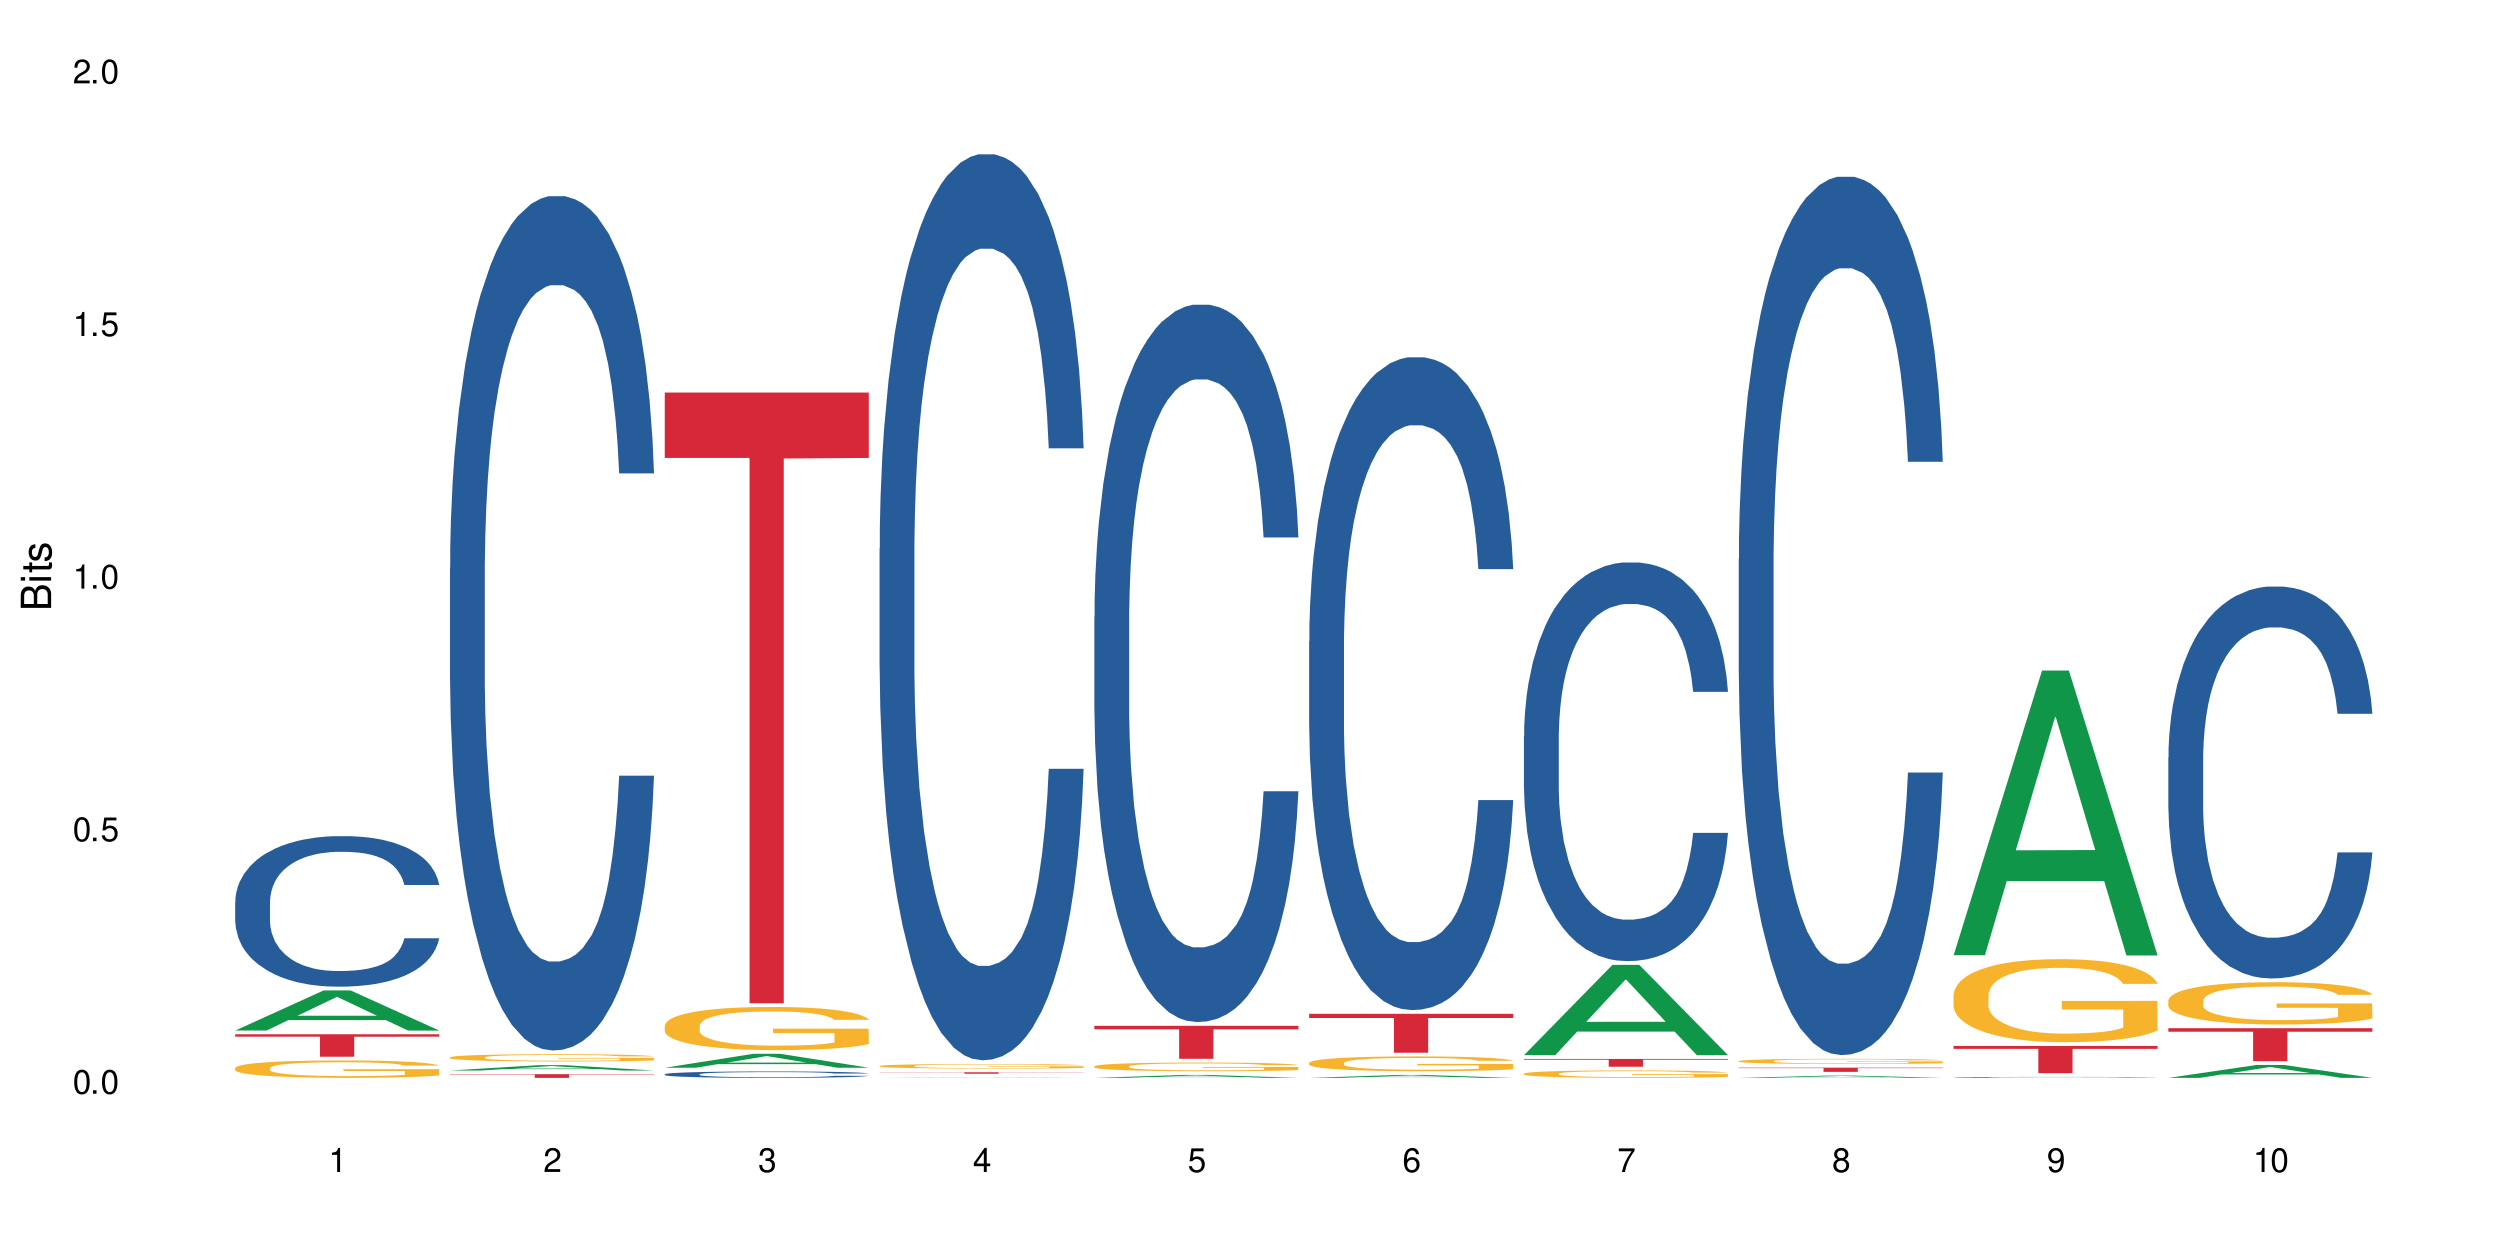 <?xml version="1.0" encoding="UTF-8"?>
<svg xmlns="http://www.w3.org/2000/svg" xmlns:xlink="http://www.w3.org/1999/xlink" width="720" height="360" viewBox="0 0 720 360">
<defs>
<g>
<g id="glyph-0-0">
</g>
<g id="glyph-0-1">
<path d="M 2.641 -6.938 C 2 -6.938 1.422 -6.656 1.078 -6.172 C 0.641 -5.562 0.406 -4.641 0.406 -3.359 C 0.406 -1.016 1.188 0.219 2.641 0.219 C 4.078 0.219 4.859 -1.016 4.859 -3.297 C 4.859 -4.641 4.656 -5.547 4.203 -6.172 C 3.844 -6.656 3.281 -6.938 2.641 -6.938 Z M 2.641 -6.188 C 3.547 -6.188 4 -5.25 4 -3.375 C 4 -1.406 3.562 -0.484 2.625 -0.484 C 1.734 -0.484 1.281 -1.438 1.281 -3.344 C 1.281 -5.25 1.734 -6.188 2.641 -6.188 Z M 2.641 -6.188 "/>
</g>
<g id="glyph-0-2">
<path d="M 1.828 -1 L 0.828 -1 L 0.828 0 L 1.828 0 Z M 1.828 -1 "/>
</g>
<g id="glyph-0-3">
<path d="M 4.562 -6.797 L 1.062 -6.797 L 0.547 -3.094 L 1.328 -3.094 C 1.719 -3.562 2.047 -3.734 2.578 -3.734 C 3.484 -3.734 4.062 -3.109 4.062 -2.094 C 4.062 -1.125 3.484 -0.531 2.578 -0.531 C 1.828 -0.531 1.375 -0.906 1.188 -1.672 L 0.328 -1.672 C 0.453 -1.109 0.547 -0.844 0.75 -0.594 C 1.125 -0.078 1.828 0.219 2.594 0.219 C 3.969 0.219 4.922 -0.781 4.922 -2.219 C 4.922 -3.562 4.031 -4.484 2.719 -4.484 C 2.25 -4.484 1.859 -4.359 1.469 -4.062 L 1.734 -5.969 L 4.562 -5.969 Z M 4.562 -6.797 "/>
</g>
<g id="glyph-0-4">
<path d="M 2.484 -4.938 L 2.484 0 L 3.328 0 L 3.328 -6.938 L 2.766 -6.938 C 2.469 -5.875 2.281 -5.734 0.984 -5.562 L 0.984 -4.938 Z M 2.484 -4.938 "/>
</g>
<g id="glyph-0-5">
<path d="M 4.859 -0.828 L 1.281 -0.828 C 1.359 -1.406 1.672 -1.781 2.5 -2.281 L 3.469 -2.828 C 4.406 -3.344 4.906 -4.062 4.906 -4.906 C 4.906 -5.484 4.672 -6.031 4.266 -6.406 C 3.859 -6.766 3.375 -6.938 2.719 -6.938 C 1.859 -6.938 1.219 -6.625 0.844 -6.031 C 0.609 -5.672 0.5 -5.234 0.484 -4.531 L 1.328 -4.531 C 1.359 -5.016 1.406 -5.281 1.531 -5.516 C 1.75 -5.938 2.188 -6.203 2.703 -6.203 C 3.469 -6.203 4.031 -5.641 4.031 -4.891 C 4.031 -4.344 3.719 -3.859 3.125 -3.516 L 2.234 -3 C 0.812 -2.172 0.406 -1.531 0.328 -0.016 L 4.859 -0.016 Z M 4.859 -0.828 "/>
</g>
<g id="glyph-0-6">
<path d="M 2.125 -3.188 L 2.578 -3.188 C 3.5 -3.188 3.984 -2.766 3.984 -1.922 C 3.984 -1.062 3.469 -0.531 2.594 -0.531 C 1.656 -0.531 1.203 -1 1.156 -2.016 L 0.312 -2.016 C 0.344 -1.453 0.438 -1.094 0.609 -0.781 C 0.953 -0.109 1.625 0.219 2.547 0.219 C 3.953 0.219 4.859 -0.625 4.859 -1.938 C 4.859 -2.828 4.516 -3.297 3.703 -3.594 C 4.344 -3.844 4.656 -4.328 4.656 -5.031 C 4.656 -6.219 3.875 -6.938 2.578 -6.938 C 1.203 -6.938 0.484 -6.172 0.453 -4.703 L 1.297 -4.703 C 1.312 -5.125 1.344 -5.359 1.453 -5.578 C 1.641 -5.969 2.062 -6.203 2.594 -6.203 C 3.344 -6.203 3.797 -5.75 3.797 -5 C 3.797 -4.516 3.609 -4.219 3.25 -4.047 C 3.016 -3.953 2.703 -3.922 2.125 -3.906 Z M 2.125 -3.188 "/>
</g>
<g id="glyph-0-7">
<path d="M 3.141 -1.672 L 3.141 0 L 3.984 0 L 3.984 -1.672 L 4.984 -1.672 L 4.984 -2.438 L 3.984 -2.438 L 3.984 -6.938 L 3.359 -6.938 L 0.266 -2.578 L 0.266 -1.672 Z M 3.141 -2.438 L 1 -2.438 L 3.141 -5.5 Z M 3.141 -2.438 "/>
</g>
<g id="glyph-0-8">
<path d="M 4.781 -5.125 C 4.609 -6.266 3.891 -6.938 2.844 -6.938 C 2.094 -6.938 1.422 -6.578 1.031 -5.953 C 0.594 -5.266 0.406 -4.422 0.406 -3.172 C 0.406 -2 0.578 -1.25 0.984 -0.641 C 1.359 -0.078 1.953 0.219 2.703 0.219 C 3.984 0.219 4.922 -0.75 4.922 -2.094 C 4.922 -3.375 4.062 -4.281 2.844 -4.281 C 2.172 -4.281 1.641 -4.031 1.281 -3.516 C 1.281 -5.234 1.828 -6.188 2.797 -6.188 C 3.391 -6.188 3.797 -5.797 3.938 -5.125 Z M 2.734 -3.531 C 3.547 -3.531 4.062 -2.953 4.062 -2.031 C 4.062 -1.156 3.484 -0.531 2.703 -0.531 C 1.922 -0.531 1.328 -1.188 1.328 -2.078 C 1.328 -2.938 1.906 -3.531 2.734 -3.531 Z M 2.734 -3.531 "/>
</g>
<g id="glyph-0-9">
<path d="M 4.984 -6.797 L 0.438 -6.797 L 0.438 -5.969 L 4.109 -5.969 C 2.5 -3.656 1.828 -2.234 1.328 0 L 2.219 0 C 2.594 -2.172 3.453 -4.047 4.984 -6.094 Z M 4.984 -6.797 "/>
</g>
<g id="glyph-0-10">
<path d="M 3.75 -3.656 C 4.469 -4.094 4.688 -4.438 4.688 -5.078 C 4.688 -6.172 3.844 -6.938 2.641 -6.938 C 1.438 -6.938 0.594 -6.172 0.594 -5.094 C 0.594 -4.438 0.812 -4.094 1.516 -3.656 C 0.734 -3.266 0.359 -2.703 0.359 -1.922 C 0.359 -0.656 1.281 0.219 2.641 0.219 C 3.984 0.219 4.922 -0.656 4.922 -1.922 C 4.922 -2.703 4.531 -3.266 3.75 -3.656 Z M 2.641 -6.188 C 3.359 -6.188 3.812 -5.75 3.812 -5.062 C 3.812 -4.406 3.344 -3.984 2.641 -3.984 C 1.922 -3.984 1.453 -4.406 1.453 -5.078 C 1.453 -5.75 1.922 -6.188 2.641 -6.188 Z M 2.641 -3.266 C 3.484 -3.266 4.062 -2.719 4.062 -1.906 C 4.062 -1.078 3.484 -0.531 2.625 -0.531 C 1.797 -0.531 1.219 -1.094 1.219 -1.906 C 1.219 -2.719 1.781 -3.266 2.641 -3.266 Z M 2.641 -3.266 "/>
</g>
<g id="glyph-0-11">
<path d="M 0.516 -1.578 C 0.672 -0.453 1.406 0.219 2.438 0.219 C 3.188 0.219 3.859 -0.141 4.266 -0.766 C 4.688 -1.453 4.891 -2.297 4.891 -3.547 C 4.891 -4.719 4.703 -5.453 4.312 -6.078 C 3.938 -6.641 3.344 -6.938 2.594 -6.938 C 1.297 -6.938 0.359 -5.969 0.359 -4.625 C 0.359 -3.344 1.234 -2.453 2.453 -2.453 C 3.094 -2.453 3.578 -2.672 4.016 -3.203 C 4 -1.484 3.469 -0.531 2.5 -0.531 C 1.906 -0.531 1.484 -0.906 1.359 -1.578 Z M 2.578 -6.203 C 3.375 -6.203 3.969 -5.531 3.969 -4.641 C 3.969 -3.797 3.391 -3.188 2.547 -3.188 C 1.734 -3.188 1.234 -3.766 1.234 -4.688 C 1.234 -5.562 1.797 -6.203 2.578 -6.203 Z M 2.578 -6.203 "/>
</g>
<g id="glyph-1-0">
</g>
<g id="glyph-1-1">
<path d="M 0 -0.953 L 0 -4.891 C 0 -5.719 -0.234 -6.344 -0.734 -6.797 C -1.188 -7.234 -1.812 -7.469 -2.5 -7.469 C -3.547 -7.469 -4.188 -7 -4.625 -5.875 C -4.984 -6.688 -5.625 -7.094 -6.531 -7.094 C -7.172 -7.094 -7.734 -6.859 -8.141 -6.391 C -8.562 -5.922 -8.75 -5.344 -8.75 -4.5 L -8.75 -0.953 Z M -4.984 -2.062 L -7.766 -2.062 L -7.766 -4.219 C -7.766 -4.844 -7.688 -5.203 -7.453 -5.5 C -7.219 -5.812 -6.859 -5.969 -6.375 -5.969 C -5.891 -5.969 -5.531 -5.812 -5.297 -5.5 C -5.062 -5.203 -4.984 -4.844 -4.984 -4.219 Z M -0.984 -2.062 L -4 -2.062 L -4 -4.781 C -4 -5.766 -3.438 -6.359 -2.484 -6.359 C -1.547 -6.359 -0.984 -5.766 -0.984 -4.781 Z M -0.984 -2.062 "/>
</g>
<g id="glyph-1-2">
<path d="M -6.281 -1.797 L -6.281 -0.797 L 0 -0.797 L 0 -1.797 Z M -8.75 -1.797 L -8.75 -0.797 L -7.484 -0.797 L -7.484 -1.797 Z M -8.75 -1.797 "/>
</g>
<g id="glyph-1-3">
<path d="M -6.281 -3.047 L -6.281 -2.016 L -8.016 -2.016 L -8.016 -1.016 L -6.281 -1.016 L -6.281 -0.172 L -5.469 -0.172 L -5.469 -1.016 L -0.719 -1.016 C -0.078 -1.016 0.281 -1.453 0.281 -2.234 C 0.281 -2.5 0.25 -2.719 0.188 -3.047 L -0.641 -3.047 C -0.609 -2.906 -0.594 -2.766 -0.594 -2.562 C -0.594 -2.141 -0.719 -2.016 -1.156 -2.016 L -5.469 -2.016 L -5.469 -3.047 Z M -6.281 -3.047 "/>
</g>
<g id="glyph-1-4">
<path d="M -4.531 -5.25 C -5.766 -5.25 -6.469 -4.422 -6.469 -2.969 C -6.469 -1.516 -5.719 -0.562 -4.547 -0.562 C -3.562 -0.562 -3.094 -1.062 -2.734 -2.562 L -2.516 -3.484 C -2.344 -4.188 -2.094 -4.469 -1.641 -4.469 C -1.047 -4.469 -0.641 -3.875 -0.641 -3 C -0.641 -2.453 -0.797 -2 -1.062 -1.75 C -1.25 -1.594 -1.422 -1.531 -1.875 -1.469 L -1.875 -0.406 C -0.422 -0.453 0.281 -1.266 0.281 -2.922 C 0.281 -4.5 -0.5 -5.516 -1.719 -5.516 C -2.656 -5.516 -3.172 -4.984 -3.469 -3.734 L -3.703 -2.766 C -3.891 -1.953 -4.156 -1.609 -4.594 -1.609 C -5.188 -1.609 -5.547 -2.125 -5.547 -2.938 C -5.547 -3.75 -5.203 -4.172 -4.531 -4.203 Z M -4.531 -5.25 "/>
</g>
</g>
</defs>
<rect x="-72" y="-36" width="864" height="432" fill="rgb(100%, 100%, 100%)" fill-opacity="1"/>
<path fill-rule="nonzero" fill="rgb(6.275%, 58.824%, 28.235%)" fill-opacity="1" d="M 67.73 296.797 L 67.793 296.785 L 93.223 285.234 L 100.945 285.234 L 126.5 296.809 L 117.52 296.809 L 111.117 293.785 L 83.051 293.785 L 76.773 296.797 L 67.73 296.797 L 85.75 292.539 L 108.543 292.527 L 97.176 287.125 L 97.051 287.113 L 96.926 287.148 L 85.688 292.527 L 85.75 292.539 Z M 67.73 296.797 "/>
<path fill-rule="nonzero" fill="rgb(14.51%, 36.078%, 60%)" fill-opacity="1" d="M 67.73 259.68 L 67.801 259.641 L 67.801 258.688 L 68.02 257.184 L 68.52 255.281 L 69.02 253.973 L 70.312 251.637 L 72.102 249.379 L 73.965 247.633 L 75.328 246.605 L 76.547 245.812 L 79.34 244.344 L 81.133 243.594 L 83.066 242.918 L 85.434 242.246 L 87.152 241.848 L 91.023 241.215 L 93.891 240.938 L 96.113 240.82 L 100.914 240.82 L 103.781 240.977 L 105.859 241.176 L 108.152 241.492 L 110.086 241.848 L 113.457 242.719 L 116.465 243.828 L 117.828 244.465 L 119.977 245.691 L 121.625 246.883 L 122.773 247.91 L 124.062 249.379 L 125.207 251.16 L 126.07 253.18 L 126.5 254.887 L 116.465 254.887 L 115.965 253.301 L 115.391 252.07 L 114.316 250.445 L 113.238 249.297 L 111.734 248.148 L 110.375 247.395 L 108.512 246.645 L 106.863 246.168 L 105.141 245.812 L 103.492 245.574 L 100.34 245.336 L 96.684 245.336 L 95.324 245.414 L 92.527 245.73 L 91.023 246.008 L 88.871 246.562 L 87.367 247.078 L 85.578 247.871 L 84.359 248.547 L 82.852 249.574 L 81.777 250.488 L 80.559 251.793 L 79.844 252.785 L 79.199 253.895 L 78.625 255.203 L 78.195 256.59 L 77.906 258.055 L 77.766 259.48 L 77.766 265.625 L 77.906 267.051 L 78.266 268.715 L 79.199 271.129 L 80.559 273.23 L 82.137 274.895 L 83.641 276.082 L 84.5 276.637 L 85.648 277.273 L 87.441 278.066 L 90.02 278.855 L 91.523 279.176 L 93.816 279.492 L 96.184 279.648 L 99.336 279.648 L 102.133 279.492 L 103.996 279.293 L 105.93 278.977 L 108.582 278.301 L 110.23 277.668 L 111.664 276.914 L 112.738 276.164 L 113.457 275.527 L 114.531 274.301 L 115.391 272.953 L 116.035 271.566 L 116.465 270.219 L 126.5 270.219 L 126.07 271.805 L 125.422 273.352 L 124.777 274.5 L 123.777 275.887 L 122.629 277.113 L 120.98 278.5 L 119.617 279.414 L 117.828 280.402 L 116.18 281.156 L 114.387 281.828 L 111.734 282.621 L 110.016 283.02 L 108.152 283.375 L 105.93 283.691 L 103.137 283.969 L 100.125 284.129 L 97.328 284.168 L 94.32 284.086 L 92.098 283.93 L 89.16 283.574 L 85.504 282.859 L 82.852 282.105 L 80.773 281.355 L 78.984 280.562 L 76.977 279.492 L 74.395 277.746 L 72.82 276.402 L 71.746 275.293 L 70.527 273.746 L 69.664 272.359 L 68.664 270.141 L 67.945 267.328 L 67.73 265.148 Z M 67.73 259.68 "/>
<path fill-rule="nonzero" fill="rgb(96.863%, 70.196%, 16.863%)" fill-opacity="1" d="M 67.73 307.559 L 67.801 307.555 L 67.801 307.461 L 68.09 307.258 L 68.805 306.973 L 69.738 306.738 L 70.742 306.555 L 71.387 306.457 L 72.461 306.32 L 73.395 306.219 L 75.758 306.016 L 78.77 305.82 L 80.418 305.738 L 82.281 305.66 L 84.93 305.574 L 86.148 305.543 L 89.875 305.469 L 94.105 305.422 L 98.762 305.41 L 100.914 305.414 L 103.852 305.434 L 107.863 305.484 L 110.16 305.527 L 111.949 305.574 L 113.812 305.633 L 116.105 305.727 L 118.258 305.836 L 119.977 305.945 L 121.695 306.082 L 123.129 306.23 L 124.348 306.391 L 125.422 306.582 L 126.07 306.742 L 126.5 306.902 L 116.535 306.902 L 115.965 306.742 L 115.32 306.621 L 114.242 306.469 L 113.168 306.359 L 112.094 306.27 L 110.086 306.152 L 108.367 306.078 L 106.215 306.016 L 104.137 305.973 L 101.773 305.945 L 100.34 305.938 L 96.543 305.938 L 93.102 305.969 L 91.094 306.004 L 89.66 306.043 L 87.656 306.109 L 86.438 306.164 L 85.719 306.203 L 83.57 306.344 L 82.137 306.473 L 81.348 306.559 L 80.344 306.699 L 79.629 306.82 L 78.84 307.004 L 78.41 307.141 L 77.836 307.453 L 77.766 308.277 L 77.98 308.453 L 78.41 308.641 L 78.984 308.805 L 79.844 308.98 L 80.703 309.113 L 82.207 309.293 L 83.496 309.41 L 84.5 309.488 L 86.438 309.613 L 87.227 309.652 L 89.09 309.734 L 91.023 309.801 L 93.387 309.855 L 95.18 309.883 L 98.047 309.906 L 101.703 309.906 L 106 309.879 L 108.727 309.84 L 110.59 309.805 L 111.809 309.773 L 113.312 309.723 L 114.387 309.676 L 115.391 309.625 L 116.609 309.547 L 116.609 308.453 L 98.906 308.449 L 98.906 307.934 L 126.426 307.93 L 126.5 309.723 L 124.992 309.848 L 123.129 309.965 L 121.34 310.059 L 119.477 310.137 L 116.824 310.223 L 114.672 310.277 L 111.375 310.34 L 108.367 310.383 L 105.215 310.41 L 102.418 310.422 L 99.121 310.43 L 96.184 310.418 L 93.031 310.391 L 90.52 310.355 L 88.227 310.309 L 85.934 310.25 L 83.066 310.152 L 81.203 310.074 L 79.27 309.98 L 77.336 309.863 L 75.613 309.742 L 74.469 309.645 L 73.32 309.535 L 72.102 309.398 L 70.957 309.242 L 70.098 309.098 L 69.309 308.938 L 68.734 308.789 L 68.16 308.582 L 67.875 308.418 L 67.73 308.273 Z M 67.73 307.559 "/>
<path fill-rule="nonzero" fill="rgb(83.922%, 15.686%, 22.353%)" fill-opacity="1" d="M 67.73 297.875 L 126.5 297.875 L 126.5 298.566 L 102.008 298.574 L 102.008 304.34 L 92.152 304.34 L 92.152 298.582 L 92.008 298.566 L 67.73 298.566 Z M 67.73 297.875 "/>
<path fill-rule="nonzero" fill="rgb(6.275%, 58.824%, 28.235%)" fill-opacity="1" d="M 129.594 308.309 L 129.656 308.305 L 155.082 306.766 L 162.805 306.766 L 188.359 308.309 L 179.383 308.309 L 172.977 307.906 L 144.91 307.906 L 138.633 308.309 L 129.594 308.309 L 147.613 307.738 L 170.402 307.738 L 159.039 307.02 L 158.914 307.02 L 158.789 307.023 L 147.547 307.738 L 147.613 307.738 Z M 129.594 308.309 "/>
<path fill-rule="nonzero" fill="rgb(14.51%, 36.078%, 60%)" fill-opacity="1" d="M 129.594 163.562 L 129.664 163.336 L 129.664 157.938 L 129.879 149.395 L 130.379 138.598 L 130.883 131.176 L 132.172 117.91 L 133.965 105.09 L 135.828 95.195 L 137.188 89.348 L 138.406 84.848 L 141.203 76.527 L 142.992 72.254 L 144.93 68.43 L 147.293 64.609 L 149.016 62.359 L 152.883 58.762 L 155.75 57.188 L 157.973 56.512 L 162.773 56.512 L 165.641 57.41 L 167.719 58.535 L 170.012 60.336 L 171.949 62.359 L 175.316 67.309 L 178.324 73.605 L 179.688 77.203 L 181.836 84.176 L 183.484 90.922 L 184.633 96.77 L 185.922 105.09 L 187.07 115.211 L 187.93 126.68 L 188.359 136.348 L 178.324 136.348 L 177.824 127.355 L 177.25 120.383 L 176.176 111.16 L 175.102 104.641 L 173.598 98.117 L 172.234 93.844 L 170.371 89.57 L 168.723 86.871 L 167.004 84.848 L 165.355 83.5 L 162.199 82.148 L 158.547 82.148 L 157.184 82.602 L 154.391 84.398 L 152.883 85.973 L 150.734 89.121 L 149.23 92.047 L 147.438 96.543 L 146.219 100.367 L 144.715 106.215 L 143.641 111.387 L 142.422 118.809 L 141.703 124.43 L 141.059 130.727 L 140.484 138.148 L 140.055 146.02 L 139.77 154.34 L 139.625 162.438 L 139.625 197.297 L 139.77 205.391 L 140.129 214.836 L 141.059 228.555 L 142.422 240.477 L 143.996 249.922 L 145.504 256.668 L 146.363 259.816 L 147.508 263.414 L 149.301 267.914 L 151.879 272.41 L 153.387 274.211 L 155.68 276.008 L 158.043 276.91 L 161.199 276.91 L 163.992 276.008 L 165.855 274.883 L 167.789 273.086 L 170.441 269.262 L 172.09 265.664 L 173.523 261.391 L 174.598 257.117 L 175.316 253.52 L 176.391 246.547 L 177.25 238.902 L 177.895 231.031 L 178.324 223.383 L 188.359 223.383 L 187.93 232.379 L 187.285 241.148 L 186.641 247.672 L 185.637 255.543 L 184.488 262.516 L 182.84 270.387 L 181.48 275.559 L 179.688 281.18 L 178.039 285.453 L 176.246 289.277 L 173.598 293.777 L 171.875 296.023 L 170.012 298.047 L 167.789 299.848 L 164.996 301.422 L 161.984 302.32 L 159.191 302.547 L 156.18 302.098 L 153.957 301.195 L 151.02 299.172 L 147.367 295.125 L 144.715 290.852 L 142.637 286.578 L 140.844 282.082 L 138.836 276.008 L 136.258 266.113 L 134.68 258.469 L 133.605 252.172 L 132.387 243.398 L 131.527 235.527 L 130.523 222.934 L 129.809 206.965 L 129.594 194.598 Z M 129.594 163.562 "/>
<path fill-rule="nonzero" fill="rgb(96.863%, 70.196%, 16.863%)" fill-opacity="1" d="M 129.594 304.508 L 129.664 304.504 L 129.664 304.469 L 129.949 304.383 L 130.668 304.266 L 131.598 304.168 L 132.602 304.09 L 133.246 304.051 L 134.32 303.992 L 135.254 303.953 L 137.617 303.867 L 140.629 303.785 L 142.277 303.75 L 144.141 303.719 L 146.793 303.684 L 148.012 303.668 L 151.738 303.641 L 155.965 303.621 L 160.625 303.613 L 162.773 303.617 L 165.711 303.625 L 169.727 303.645 L 172.02 303.664 L 173.812 303.684 L 175.676 303.707 L 177.969 303.746 L 180.117 303.793 L 181.836 303.836 L 183.559 303.895 L 184.992 303.957 L 186.211 304.023 L 187.285 304.102 L 187.93 304.168 L 188.359 304.234 L 178.398 304.234 L 177.824 304.168 L 177.18 304.117 L 176.105 304.055 L 175.031 304.008 L 173.953 303.973 L 171.949 303.922 L 170.227 303.895 L 168.078 303.867 L 166 303.848 L 163.633 303.836 L 162.199 303.832 L 158.402 303.832 L 154.961 303.848 L 152.957 303.863 L 151.523 303.879 L 149.516 303.906 L 148.297 303.93 L 147.582 303.945 L 145.43 304.004 L 143.996 304.055 L 143.207 304.094 L 142.207 304.148 L 141.488 304.199 L 140.699 304.277 L 140.27 304.336 L 139.695 304.465 L 139.625 304.805 L 139.84 304.879 L 140.27 304.957 L 140.844 305.023 L 141.703 305.098 L 142.562 305.152 L 144.07 305.227 L 145.359 305.277 L 146.363 305.309 L 148.297 305.359 L 149.086 305.379 L 150.949 305.41 L 152.883 305.438 L 155.25 305.461 L 157.039 305.473 L 159.906 305.48 L 163.562 305.48 L 167.863 305.473 L 170.586 305.457 L 172.449 305.441 L 173.668 305.426 L 175.172 305.406 L 176.246 305.387 L 177.25 305.367 L 178.469 305.332 L 178.469 304.879 L 160.766 304.875 L 160.766 304.664 L 188.289 304.66 L 188.359 305.406 L 186.855 305.457 L 184.992 305.508 L 183.199 305.547 L 181.336 305.578 L 178.684 305.613 L 176.535 305.637 L 173.238 305.664 L 170.227 305.68 L 167.074 305.691 L 164.277 305.699 L 160.984 305.699 L 158.043 305.695 L 154.891 305.684 L 152.383 305.668 L 150.09 305.648 L 147.797 305.625 L 144.93 305.586 L 143.066 305.551 L 141.129 305.512 L 139.195 305.465 L 137.477 305.414 L 136.328 305.375 L 135.184 305.328 L 133.965 305.27 L 132.816 305.207 L 131.957 305.148 L 131.168 305.082 L 130.594 305.02 L 130.023 304.934 L 129.734 304.863 L 129.594 304.805 Z M 129.594 304.508 "/>
<path fill-rule="nonzero" fill="rgb(83.922%, 15.686%, 22.353%)" fill-opacity="1" d="M 129.594 309.375 L 188.359 309.375 L 188.359 309.488 L 163.867 309.488 L 163.867 310.43 L 154.012 310.43 L 154.012 309.492 L 153.871 309.488 L 129.594 309.488 Z M 129.594 309.375 "/>
<path fill-rule="nonzero" fill="rgb(6.275%, 58.824%, 28.235%)" fill-opacity="1" d="M 191.453 307.504 L 191.516 307.5 L 216.945 303.5 L 224.668 303.5 L 250.219 307.508 L 241.242 307.508 L 234.84 306.465 L 206.773 306.465 L 200.492 307.504 L 191.453 307.504 L 209.473 306.031 L 232.266 306.027 L 220.898 304.156 L 220.773 304.152 L 220.648 304.164 L 209.41 306.027 L 209.473 306.031 Z M 191.453 307.504 "/>
<path fill-rule="nonzero" fill="rgb(14.51%, 36.078%, 60%)" fill-opacity="1" d="M 191.453 309.383 L 191.523 309.383 L 191.523 309.34 L 191.738 309.277 L 192.242 309.195 L 192.742 309.141 L 194.031 309.039 L 195.824 308.941 L 197.688 308.867 L 199.051 308.824 L 200.27 308.789 L 203.062 308.727 L 204.855 308.695 L 206.789 308.668 L 209.156 308.637 L 210.875 308.621 L 214.746 308.594 L 217.613 308.582 L 219.832 308.578 L 224.637 308.578 L 227.5 308.586 L 229.582 308.594 L 231.875 308.605 L 233.809 308.621 L 237.176 308.66 L 240.188 308.707 L 241.547 308.734 L 243.699 308.785 L 245.348 308.836 L 246.492 308.879 L 247.785 308.941 L 248.93 309.02 L 249.789 309.105 L 250.219 309.18 L 240.188 309.18 L 239.684 309.109 L 239.113 309.059 L 238.035 308.988 L 236.961 308.941 L 235.457 308.891 L 234.094 308.859 L 232.23 308.824 L 230.582 308.805 L 228.863 308.789 L 227.215 308.781 L 224.062 308.77 L 220.406 308.77 L 219.043 308.773 L 216.25 308.789 L 214.746 308.801 L 212.594 308.824 L 211.09 308.844 L 209.297 308.879 L 208.078 308.906 L 206.574 308.953 L 205.5 308.988 L 204.281 309.047 L 203.566 309.09 L 202.918 309.137 L 202.348 309.191 L 201.918 309.25 L 201.629 309.312 L 201.484 309.375 L 201.484 309.637 L 201.629 309.699 L 201.988 309.77 L 202.918 309.871 L 204.281 309.961 L 205.859 310.031 L 207.363 310.082 L 208.223 310.105 L 209.371 310.133 L 211.16 310.168 L 213.742 310.203 L 215.246 310.215 L 217.539 310.23 L 219.906 310.234 L 223.059 310.234 L 225.852 310.23 L 227.715 310.219 L 229.652 310.207 L 232.305 310.18 L 233.953 310.152 L 235.387 310.117 L 236.461 310.086 L 237.176 310.059 L 238.254 310.008 L 239.113 309.949 L 239.758 309.891 L 240.188 309.832 L 250.219 309.832 L 249.789 309.898 L 249.145 309.965 L 248.5 310.016 L 247.496 310.074 L 246.352 310.129 L 244.703 310.188 L 243.34 310.227 L 241.547 310.266 L 239.898 310.301 L 238.109 310.328 L 235.457 310.363 L 233.738 310.379 L 231.875 310.395 L 229.652 310.406 L 226.855 310.418 L 223.848 310.426 L 221.051 310.43 L 218.043 310.426 L 215.82 310.418 L 212.883 310.402 L 209.227 310.371 L 206.574 310.34 L 204.496 310.309 L 202.703 310.273 L 200.699 310.23 L 198.117 310.152 L 196.543 310.098 L 195.465 310.051 L 194.246 309.984 L 193.387 309.926 L 192.383 309.828 L 191.668 309.711 L 191.453 309.617 Z M 191.453 309.383 "/>
<path fill-rule="nonzero" fill="rgb(96.863%, 70.196%, 16.863%)" fill-opacity="1" d="M 191.453 295.328 L 191.523 295.316 L 191.523 295.09 L 191.812 294.578 L 192.527 293.875 L 193.461 293.297 L 194.461 292.844 L 195.109 292.605 L 196.184 292.266 L 197.113 292.016 L 199.48 291.504 L 202.488 291.027 L 204.137 290.824 L 206 290.633 L 208.652 290.414 L 209.871 290.336 L 213.598 290.152 L 217.828 290.039 L 222.484 290.008 L 224.637 290.02 L 227.574 290.062 L 231.586 290.188 L 233.879 290.301 L 235.672 290.414 L 237.535 290.562 L 239.828 290.789 L 241.98 291.062 L 243.699 291.336 L 245.418 291.676 L 246.852 292.039 L 248.07 292.434 L 249.145 292.91 L 249.789 293.309 L 250.219 293.707 L 240.258 293.707 L 239.684 293.309 L 239.039 293.004 L 237.965 292.629 L 236.891 292.355 L 235.816 292.141 L 233.809 291.844 L 232.09 291.664 L 229.938 291.504 L 227.859 291.402 L 225.496 291.336 L 224.062 291.312 L 220.262 291.312 L 216.824 291.391 L 214.816 291.48 L 213.383 291.574 L 211.375 291.742 L 210.156 291.879 L 209.441 291.969 L 207.293 292.32 L 205.859 292.641 L 205.07 292.855 L 204.066 293.195 L 203.348 293.504 L 202.562 293.957 L 202.133 294.297 L 201.559 295.066 L 201.484 297.109 L 201.703 297.543 L 202.133 298.008 L 202.703 298.414 L 203.566 298.848 L 204.426 299.176 L 205.93 299.617 L 207.219 299.914 L 208.223 300.105 L 210.156 300.414 L 210.945 300.516 L 212.809 300.719 L 214.746 300.879 L 217.109 301.016 L 218.902 301.082 L 221.77 301.141 L 225.422 301.141 L 229.723 301.07 L 232.445 300.98 L 234.309 300.891 L 235.527 300.809 L 237.035 300.684 L 238.109 300.57 L 239.113 300.445 L 240.332 300.254 L 240.332 297.543 L 222.629 297.531 L 222.629 296.258 L 250.148 296.25 L 250.219 300.684 L 248.715 300.992 L 246.852 301.285 L 245.059 301.516 L 243.195 301.707 L 240.547 301.922 L 238.395 302.059 L 235.098 302.219 L 232.09 302.32 L 228.934 302.387 L 226.141 302.422 L 222.844 302.434 L 219.906 302.41 L 216.75 302.344 L 214.242 302.25 L 211.949 302.137 L 209.656 301.992 L 206.789 301.754 L 204.926 301.559 L 202.992 301.32 L 201.055 301.039 L 199.336 300.73 L 198.191 300.492 L 197.043 300.219 L 195.824 299.879 L 194.68 299.492 L 193.816 299.141 L 193.031 298.746 L 192.457 298.371 L 191.883 297.859 L 191.598 297.449 L 191.453 297.098 Z M 191.453 295.328 "/>
<path fill-rule="nonzero" fill="rgb(83.922%, 15.686%, 22.353%)" fill-opacity="1" d="M 191.453 113.055 L 250.219 113.055 L 250.219 131.883 L 225.727 132.047 L 225.727 288.938 L 215.875 288.938 L 215.875 132.215 L 215.73 131.883 L 191.453 131.883 Z M 191.453 113.055 "/>
<path fill-rule="nonzero" fill="rgb(6.275%, 58.824%, 28.235%)" fill-opacity="1" d="M 253.312 310.43 L 253.375 310.43 L 278.805 310.301 L 286.527 310.301 L 312.082 310.43 L 303.102 310.43 L 296.699 310.395 L 268.633 310.395 L 262.355 310.43 L 253.312 310.43 L 271.332 310.383 L 294.125 310.383 L 282.762 310.32 L 282.508 310.32 L 271.27 310.383 L 271.332 310.383 Z M 253.312 310.43 "/>
<path fill-rule="nonzero" fill="rgb(14.51%, 36.078%, 60%)" fill-opacity="1" d="M 253.312 157.977 L 253.387 157.738 L 253.387 152.016 L 253.602 142.953 L 254.102 131.504 L 254.605 123.637 L 255.895 109.566 L 257.684 95.973 L 259.547 85.477 L 260.91 79.277 L 262.129 74.508 L 264.922 65.684 L 266.715 61.152 L 268.652 57.098 L 271.016 53.043 L 272.734 50.66 L 276.605 46.844 L 279.473 45.172 L 281.695 44.457 L 286.496 44.457 L 289.363 45.414 L 291.441 46.605 L 293.734 48.512 L 295.668 50.66 L 299.039 55.906 L 302.047 62.582 L 303.41 66.398 L 305.559 73.793 L 307.207 80.945 L 308.355 87.148 L 309.645 95.973 L 310.793 106.703 L 311.652 118.867 L 312.082 129.121 L 302.047 129.121 L 301.547 119.582 L 300.973 112.188 L 299.898 102.41 L 298.824 95.496 L 297.316 88.578 L 295.957 84.047 L 294.094 79.516 L 292.445 76.652 L 290.723 74.508 L 289.074 73.078 L 285.922 71.645 L 282.266 71.645 L 280.906 72.121 L 278.109 74.031 L 276.605 75.699 L 274.457 79.039 L 272.949 82.141 L 271.16 86.91 L 269.941 90.965 L 268.434 97.164 L 267.359 102.648 L 266.141 110.52 L 265.426 116.48 L 264.781 123.16 L 264.207 131.027 L 263.777 139.375 L 263.492 148.199 L 263.348 156.785 L 263.348 193.75 L 263.492 202.336 L 263.848 212.352 L 264.781 226.898 L 266.141 239.539 L 267.719 249.555 L 269.223 256.711 L 270.082 260.051 L 271.23 263.863 L 273.023 268.637 L 275.602 273.406 L 277.105 275.312 L 279.402 277.219 L 281.766 278.176 L 284.918 278.176 L 287.715 277.219 L 289.578 276.027 L 291.512 274.121 L 294.164 270.066 L 295.812 266.25 L 297.246 261.719 L 298.32 257.188 L 299.039 253.371 L 300.113 245.98 L 300.973 237.871 L 301.617 229.523 L 302.047 221.414 L 312.082 221.414 L 311.652 230.953 L 311.008 240.254 L 310.363 247.172 L 309.359 255.52 L 308.211 262.91 L 306.562 271.258 L 305.203 276.742 L 303.41 282.707 L 301.762 287.238 L 299.969 291.293 L 297.316 296.062 L 295.598 298.445 L 293.734 300.594 L 291.512 302.5 L 288.719 304.168 L 285.707 305.125 L 282.914 305.363 L 279.902 304.887 L 277.68 303.93 L 274.742 301.785 L 271.086 297.492 L 268.434 292.961 L 266.355 288.43 L 264.566 283.66 L 262.559 277.219 L 259.98 266.727 L 258.402 258.617 L 257.328 251.941 L 256.109 242.641 L 255.25 234.293 L 254.246 220.938 L 253.527 204.004 L 253.312 190.887 Z M 253.312 157.977 "/>
<path fill-rule="nonzero" fill="rgb(96.863%, 70.196%, 16.863%)" fill-opacity="1" d="M 253.312 306.996 L 253.387 306.996 L 253.387 306.973 L 253.672 306.918 L 254.387 306.844 L 255.32 306.781 L 256.324 306.73 L 256.969 306.707 L 258.043 306.672 L 258.977 306.645 L 261.34 306.59 L 264.352 306.539 L 266 306.516 L 267.863 306.496 L 270.516 306.473 L 271.73 306.465 L 275.461 306.445 L 279.688 306.434 L 284.348 306.43 L 286.496 306.43 L 289.434 306.438 L 293.449 306.449 L 295.742 306.461 L 297.531 306.473 L 299.395 306.488 L 301.691 306.512 L 303.84 306.543 L 305.559 306.57 L 307.281 306.609 L 308.715 306.645 L 309.93 306.688 L 311.008 306.738 L 311.652 306.781 L 312.082 306.824 L 302.121 306.824 L 301.547 306.781 L 300.902 306.75 L 299.824 306.707 L 298.75 306.68 L 297.676 306.656 L 295.668 306.625 L 293.949 306.605 L 291.801 306.59 L 289.723 306.578 L 287.355 306.57 L 282.125 306.57 L 278.684 306.578 L 276.676 306.586 L 275.242 306.598 L 273.238 306.613 L 272.02 306.629 L 271.301 306.641 L 269.152 306.676 L 267.719 306.711 L 266.93 306.734 L 265.926 306.77 L 265.211 306.801 L 264.422 306.852 L 263.992 306.887 L 263.418 306.969 L 263.348 307.188 L 263.562 307.23 L 263.992 307.281 L 264.566 307.324 L 265.426 307.371 L 266.285 307.406 L 267.789 307.453 L 269.082 307.484 L 270.082 307.504 L 272.02 307.539 L 272.809 307.547 L 274.672 307.57 L 276.605 307.586 L 278.973 307.602 L 280.762 307.609 L 283.629 307.613 L 287.285 307.613 L 291.586 307.609 L 294.309 307.598 L 296.172 307.59 L 297.391 307.578 L 298.895 307.566 L 299.969 307.555 L 300.973 307.543 L 302.191 307.52 L 302.191 307.23 L 284.488 307.23 L 284.488 307.094 L 312.008 307.094 L 312.082 307.566 L 310.578 307.598 L 308.715 307.629 L 306.922 307.656 L 305.059 307.676 L 302.406 307.699 L 300.258 307.711 L 296.961 307.73 L 293.949 307.742 L 290.797 307.746 L 288 307.75 L 284.703 307.754 L 281.766 307.75 L 278.613 307.742 L 276.105 307.734 L 273.812 307.723 L 271.516 307.707 L 268.652 307.68 L 266.789 307.66 L 264.852 307.633 L 262.918 307.605 L 261.195 307.57 L 260.051 307.547 L 258.902 307.516 L 257.684 307.48 L 256.539 307.441 L 255.68 307.402 L 254.891 307.359 L 254.316 307.32 L 253.742 307.266 L 253.457 307.223 L 253.312 307.184 Z M 253.312 306.996 "/>
<path fill-rule="nonzero" fill="rgb(83.922%, 15.686%, 22.353%)" fill-opacity="1" d="M 253.312 308.82 L 312.082 308.82 L 312.082 308.863 L 287.59 308.867 L 287.59 309.234 L 277.734 309.234 L 277.734 308.867 L 277.594 308.863 L 253.312 308.863 Z M 253.312 308.82 "/>
<path fill-rule="nonzero" fill="rgb(6.275%, 58.824%, 28.235%)" fill-opacity="1" d="M 315.176 310.426 L 315.238 310.426 L 340.664 309.59 L 348.387 309.59 L 373.941 310.43 L 364.965 310.43 L 358.559 310.211 L 330.496 310.211 L 324.215 310.426 L 315.176 310.426 L 333.195 310.117 L 355.984 310.117 L 344.621 309.727 L 344.371 309.727 L 333.133 310.117 L 333.195 310.117 Z M 315.176 310.426 "/>
<path fill-rule="nonzero" fill="rgb(14.51%, 36.078%, 60%)" fill-opacity="1" d="M 315.176 177.648 L 315.246 177.461 L 315.246 172.926 L 315.461 165.75 L 315.961 156.688 L 316.465 150.457 L 317.754 139.312 L 319.547 128.551 L 321.41 120.238 L 322.77 115.328 L 323.988 111.555 L 326.785 104.566 L 328.578 100.977 L 330.512 97.766 L 332.875 94.559 L 334.598 92.668 L 338.465 89.648 L 341.332 88.324 L 343.555 87.758 L 348.355 87.758 L 351.223 88.516 L 353.301 89.457 L 355.594 90.969 L 357.531 92.668 L 360.898 96.824 L 363.91 102.109 L 365.27 105.133 L 367.422 110.988 L 369.07 116.652 L 370.215 121.562 L 371.504 128.551 L 372.652 137.047 L 373.512 146.68 L 373.941 154.797 L 363.91 154.797 L 363.406 147.246 L 362.832 141.391 L 361.758 133.648 L 360.684 128.172 L 359.18 122.695 L 357.816 119.105 L 355.953 115.52 L 354.305 113.254 L 352.586 111.555 L 350.938 110.422 L 347.785 109.285 L 344.129 109.285 L 342.766 109.664 L 339.973 111.176 L 338.465 112.496 L 336.316 115.141 L 334.812 117.598 L 333.02 121.371 L 331.801 124.582 L 330.297 129.492 L 329.223 133.836 L 328.004 140.07 L 327.285 144.789 L 326.641 150.078 L 326.066 156.309 L 325.637 162.918 L 325.352 169.906 L 325.207 176.703 L 325.207 205.977 L 325.352 212.773 L 325.711 220.707 L 326.641 232.227 L 328.004 242.234 L 329.578 250.164 L 331.086 255.832 L 331.945 258.473 L 333.09 261.496 L 334.883 265.273 L 337.465 269.051 L 338.969 270.559 L 341.262 272.07 L 343.625 272.828 L 346.781 272.828 L 349.574 272.07 L 351.438 271.129 L 353.375 269.617 L 356.023 266.406 L 357.672 263.383 L 359.105 259.797 L 360.184 256.207 L 360.898 253.188 L 361.973 247.332 L 362.832 240.91 L 363.48 234.301 L 363.91 227.883 L 373.941 227.883 L 373.512 235.434 L 372.867 242.801 L 372.223 248.277 L 371.219 254.887 L 370.07 260.742 L 368.422 267.352 L 367.062 271.695 L 365.27 276.414 L 363.621 280.004 L 361.832 283.215 L 359.18 286.988 L 357.457 288.879 L 355.594 290.578 L 353.375 292.09 L 350.578 293.41 L 347.57 294.168 L 344.773 294.355 L 341.762 293.977 L 339.543 293.223 L 336.602 291.523 L 332.949 288.121 L 330.297 284.535 L 328.219 280.945 L 326.426 277.172 L 324.418 272.07 L 321.84 263.762 L 320.262 257.34 L 319.188 252.055 L 317.969 244.688 L 317.109 238.078 L 316.105 227.504 L 315.391 214.098 L 315.176 203.711 Z M 315.176 177.648 "/>
<path fill-rule="nonzero" fill="rgb(96.863%, 70.196%, 16.863%)" fill-opacity="1" d="M 315.176 307.086 L 315.246 307.082 L 315.246 307.039 L 315.531 306.934 L 316.25 306.793 L 317.18 306.676 L 318.184 306.586 L 318.828 306.535 L 319.906 306.469 L 320.836 306.418 L 323.203 306.312 L 326.211 306.219 L 327.859 306.176 L 329.723 306.137 L 332.375 306.094 L 333.594 306.078 L 337.32 306.043 L 341.547 306.02 L 346.207 306.012 L 348.355 306.016 L 351.297 306.023 L 355.309 306.047 L 357.602 306.07 L 359.395 306.094 L 361.258 306.125 L 363.551 306.168 L 365.699 306.223 L 367.422 306.281 L 369.141 306.348 L 370.574 306.422 L 371.793 306.5 L 372.867 306.598 L 373.512 306.68 L 373.941 306.758 L 363.98 306.758 L 363.406 306.68 L 362.762 306.617 L 361.688 306.539 L 360.613 306.484 L 359.535 306.441 L 357.531 306.383 L 355.809 306.348 L 353.66 306.312 L 351.582 306.293 L 349.215 306.281 L 347.785 306.273 L 343.984 306.273 L 340.547 306.289 L 338.539 306.309 L 337.105 306.328 L 335.098 306.363 L 333.879 306.391 L 333.164 306.406 L 331.012 306.48 L 329.578 306.543 L 328.793 306.586 L 327.789 306.656 L 327.07 306.719 L 326.281 306.809 L 325.852 306.879 L 325.281 307.035 L 325.207 307.445 L 325.422 307.531 L 325.852 307.625 L 326.426 307.711 L 327.285 307.797 L 328.145 307.863 L 329.652 307.953 L 330.941 308.012 L 331.945 308.051 L 333.879 308.113 L 334.668 308.133 L 336.531 308.176 L 338.465 308.207 L 340.832 308.234 L 342.625 308.246 L 345.488 308.258 L 349.145 308.258 L 353.445 308.246 L 356.168 308.227 L 358.031 308.207 L 359.25 308.191 L 360.754 308.168 L 361.832 308.145 L 362.832 308.121 L 364.051 308.082 L 364.051 307.531 L 346.352 307.531 L 346.352 307.273 L 373.871 307.273 L 373.941 308.168 L 372.438 308.23 L 370.574 308.289 L 368.781 308.336 L 366.918 308.375 L 364.266 308.418 L 362.117 308.445 L 358.82 308.477 L 355.809 308.496 L 352.656 308.512 L 349.863 308.52 L 346.566 308.52 L 343.625 308.516 L 340.473 308.504 L 337.965 308.484 L 335.672 308.461 L 333.379 308.43 L 330.512 308.383 L 328.648 308.344 L 326.715 308.297 L 324.777 308.238 L 323.059 308.176 L 321.91 308.129 L 320.766 308.074 L 319.547 308.004 L 318.398 307.926 L 317.539 307.855 L 316.75 307.777 L 316.18 307.699 L 315.605 307.598 L 315.316 307.516 L 315.176 307.445 Z M 315.176 307.086 "/>
<path fill-rule="nonzero" fill="rgb(83.922%, 15.686%, 22.353%)" fill-opacity="1" d="M 315.176 295.422 L 373.941 295.422 L 373.941 296.441 L 349.449 296.449 L 349.449 304.941 L 339.594 304.941 L 339.594 296.461 L 339.453 296.441 L 315.176 296.441 Z M 315.176 295.422 "/>
<path fill-rule="nonzero" fill="rgb(6.275%, 58.824%, 28.235%)" fill-opacity="1" d="M 377.035 310.426 L 377.098 310.426 L 402.527 309.586 L 410.25 309.586 L 435.805 310.43 L 426.824 310.43 L 420.422 310.207 L 392.355 310.207 L 386.078 310.426 L 377.035 310.426 L 395.055 310.117 L 417.848 310.117 L 406.48 309.723 L 406.23 309.723 L 394.992 310.117 L 395.055 310.117 Z M 377.035 310.426 "/>
<path fill-rule="nonzero" fill="rgb(14.51%, 36.078%, 60%)" fill-opacity="1" d="M 377.035 184.711 L 377.105 184.539 L 377.105 180.414 L 377.32 173.887 L 377.824 165.637 L 378.324 159.965 L 379.617 149.828 L 381.406 140.031 L 383.27 132.473 L 384.633 128.004 L 385.852 124.566 L 388.645 118.207 L 390.438 114.945 L 392.371 112.023 L 394.738 109.102 L 396.457 107.383 L 400.328 104.633 L 403.195 103.43 L 405.414 102.914 L 410.219 102.914 L 413.086 103.602 L 415.164 104.461 L 417.457 105.836 L 419.391 107.383 L 422.758 111.164 L 425.77 115.977 L 427.133 118.723 L 429.281 124.051 L 430.93 129.207 L 432.078 133.676 L 433.367 140.031 L 434.512 147.766 L 435.375 156.527 L 435.805 163.918 L 425.77 163.918 L 425.27 157.043 L 424.695 151.719 L 423.621 144.672 L 422.543 139.688 L 421.039 134.707 L 419.68 131.441 L 417.816 128.176 L 416.168 126.113 L 414.445 124.566 L 412.797 123.535 L 409.645 122.504 L 405.988 122.504 L 404.629 122.848 L 401.832 124.223 L 400.328 125.426 L 398.176 127.832 L 396.672 130.066 L 394.879 133.504 L 393.664 136.422 L 392.156 140.891 L 391.082 144.844 L 389.863 150.516 L 389.148 154.812 L 388.504 159.621 L 387.93 165.293 L 387.5 171.309 L 387.211 177.664 L 387.07 183.852 L 387.07 210.488 L 387.211 216.672 L 387.57 223.891 L 388.504 234.371 L 389.863 243.48 L 391.441 250.699 L 392.945 255.852 L 393.805 258.258 L 394.953 261.008 L 396.742 264.445 L 399.324 267.883 L 400.828 269.258 L 403.121 270.633 L 405.488 271.32 L 408.641 271.32 L 411.438 270.633 L 413.301 269.773 L 415.234 268.398 L 417.887 265.477 L 419.535 262.727 L 420.969 259.461 L 422.043 256.195 L 422.758 253.445 L 423.836 248.121 L 424.695 242.277 L 425.34 236.262 L 425.77 230.422 L 435.805 230.422 L 435.375 237.293 L 434.727 243.996 L 434.082 248.98 L 433.078 254.992 L 431.934 260.32 L 430.285 266.336 L 428.922 270.289 L 427.133 274.582 L 425.484 277.848 L 423.691 280.77 L 421.039 284.207 L 419.32 285.926 L 417.457 287.473 L 415.234 288.848 L 412.438 290.051 L 409.43 290.738 L 406.633 290.91 L 403.625 290.566 L 401.402 289.879 L 398.465 288.332 L 394.809 285.238 L 392.156 281.973 L 390.078 278.707 L 388.289 275.27 L 386.281 270.633 L 383.699 263.07 L 382.125 257.227 L 381.047 252.418 L 379.832 245.715 L 378.969 239.699 L 377.969 230.078 L 377.25 217.875 L 377.035 208.426 Z M 377.035 184.711 "/>
<path fill-rule="nonzero" fill="rgb(96.863%, 70.196%, 16.863%)" fill-opacity="1" d="M 377.035 306.078 L 377.105 306.074 L 377.105 305.996 L 377.395 305.82 L 378.109 305.578 L 379.043 305.379 L 380.047 305.223 L 380.691 305.141 L 381.766 305.023 L 382.695 304.938 L 385.062 304.762 L 388.07 304.598 L 389.719 304.527 L 391.582 304.465 L 394.234 304.391 L 395.453 304.363 L 399.18 304.301 L 403.41 304.262 L 408.066 304.25 L 410.219 304.254 L 413.156 304.27 L 417.168 304.312 L 419.461 304.352 L 421.254 304.391 L 423.117 304.441 L 425.41 304.516 L 427.562 304.609 L 429.281 304.703 L 431 304.82 L 432.434 304.945 L 433.652 305.082 L 434.727 305.246 L 435.375 305.383 L 435.805 305.52 L 425.84 305.52 L 425.27 305.383 L 424.621 305.277 L 423.547 305.148 L 422.473 305.055 L 421.398 304.98 L 419.391 304.879 L 417.672 304.816 L 415.52 304.762 L 413.441 304.727 L 411.078 304.703 L 409.645 304.695 L 405.848 304.695 L 402.406 304.723 L 400.398 304.754 L 398.965 304.785 L 396.961 304.844 L 395.742 304.891 L 395.023 304.922 L 392.875 305.043 L 391.441 305.152 L 390.652 305.227 L 389.648 305.344 L 388.934 305.449 L 388.145 305.605 L 387.715 305.723 L 387.141 305.988 L 387.07 306.688 L 387.285 306.836 L 387.715 306.996 L 388.289 307.137 L 389.148 307.285 L 390.008 307.398 L 391.512 307.551 L 392.801 307.652 L 393.805 307.719 L 395.742 307.824 L 396.527 307.859 L 398.391 307.926 L 400.328 307.98 L 402.691 308.027 L 404.484 308.051 L 407.352 308.07 L 411.008 308.07 L 415.305 308.047 L 418.031 308.016 L 419.895 307.984 L 421.109 307.957 L 422.617 307.918 L 423.691 307.879 L 424.695 307.836 L 425.914 307.77 L 425.914 306.836 L 408.211 306.832 L 408.211 306.395 L 435.73 306.391 L 435.805 307.918 L 434.297 308.02 L 432.434 308.121 L 430.645 308.199 L 428.781 308.266 L 426.129 308.34 L 423.977 308.387 L 420.68 308.441 L 417.672 308.477 L 414.52 308.5 L 411.723 308.512 L 408.426 308.516 L 405.488 308.508 L 402.336 308.484 L 399.824 308.453 L 397.531 308.414 L 395.238 308.363 L 392.371 308.281 L 390.508 308.215 L 388.574 308.133 L 386.641 308.035 L 384.918 307.93 L 383.773 307.852 L 382.625 307.758 L 381.406 307.641 L 380.262 307.508 L 379.398 307.387 L 378.613 307.25 L 378.039 307.121 L 377.465 306.945 L 377.18 306.805 L 377.035 306.684 Z M 377.035 306.078 "/>
<path fill-rule="nonzero" fill="rgb(83.922%, 15.686%, 22.353%)" fill-opacity="1" d="M 377.035 291.977 L 435.805 291.977 L 435.805 293.176 L 411.312 293.188 L 411.312 303.18 L 401.457 303.18 L 401.457 293.195 L 401.312 293.176 L 377.035 293.176 Z M 377.035 291.977 "/>
<path fill-rule="nonzero" fill="rgb(6.275%, 58.824%, 28.235%)" fill-opacity="1" d="M 438.895 303.871 L 438.957 303.848 L 464.387 277.875 L 472.109 277.875 L 497.664 303.895 L 488.688 303.895 L 482.281 297.105 L 454.215 297.105 L 447.938 303.871 L 438.895 303.871 L 456.914 294.293 L 479.707 294.27 L 468.344 282.129 L 468.219 282.102 L 468.09 282.176 L 456.852 294.27 L 456.914 294.293 Z M 438.895 303.871 "/>
<path fill-rule="nonzero" fill="rgb(14.51%, 36.078%, 60%)" fill-opacity="1" d="M 438.895 211.957 L 438.969 211.852 L 438.969 209.332 L 439.184 205.348 L 439.684 200.309 L 440.188 196.848 L 441.477 190.656 L 443.27 184.672 L 445.133 180.055 L 446.492 177.328 L 447.711 175.23 L 450.508 171.348 L 452.297 169.352 L 454.234 167.57 L 456.598 165.785 L 458.316 164.734 L 462.188 163.055 L 465.055 162.32 L 467.277 162.008 L 472.078 162.008 L 474.945 162.426 L 477.023 162.953 L 479.316 163.789 L 481.254 164.734 L 484.621 167.043 L 487.629 169.98 L 488.992 171.66 L 491.141 174.914 L 492.789 178.062 L 493.938 180.789 L 495.227 184.672 L 496.375 189.395 L 497.234 194.746 L 497.664 199.258 L 487.629 199.258 L 487.129 195.062 L 486.555 191.809 L 485.48 187.508 L 484.406 184.465 L 482.898 181.422 L 481.539 179.426 L 479.676 177.434 L 478.027 176.172 L 476.309 175.23 L 474.66 174.598 L 471.504 173.969 L 467.852 173.969 L 466.488 174.18 L 463.691 175.02 L 462.188 175.754 L 460.039 177.223 L 458.535 178.586 L 456.742 180.688 L 455.523 182.469 L 454.02 185.199 L 452.941 187.613 L 451.727 191.074 L 451.008 193.699 L 450.363 196.637 L 449.789 200.098 L 449.359 203.773 L 449.074 207.656 L 448.93 211.434 L 448.93 227.699 L 449.074 231.477 L 449.43 235.883 L 450.363 242.285 L 451.727 247.844 L 453.301 252.254 L 454.805 255.402 L 455.668 256.871 L 456.812 258.551 L 458.605 260.648 L 461.184 262.746 L 462.691 263.586 L 464.984 264.426 L 467.348 264.844 L 470.5 264.844 L 473.297 264.426 L 475.16 263.902 L 477.094 263.062 L 479.746 261.277 L 481.395 259.598 L 482.828 257.605 L 483.902 255.609 L 484.621 253.934 L 485.695 250.68 L 486.555 247.109 L 487.199 243.438 L 487.629 239.871 L 497.664 239.871 L 497.234 244.066 L 496.59 248.16 L 495.945 251.203 L 494.941 254.875 L 493.793 258.129 L 492.145 261.801 L 490.785 264.215 L 488.992 266.84 L 487.344 268.832 L 485.551 270.617 L 482.898 272.715 L 481.18 273.766 L 479.316 274.711 L 477.094 275.551 L 474.301 276.285 L 471.289 276.703 L 468.496 276.809 L 465.484 276.598 L 463.262 276.18 L 460.324 275.234 L 456.668 273.344 L 454.02 271.352 L 451.941 269.359 L 450.148 267.258 L 448.141 264.426 L 445.562 259.809 L 443.984 256.242 L 442.91 253.301 L 441.691 249.211 L 440.832 245.535 L 439.828 239.66 L 439.109 232.211 L 438.895 226.438 Z M 438.895 211.957 "/>
<path fill-rule="nonzero" fill="rgb(96.863%, 70.196%, 16.863%)" fill-opacity="1" d="M 438.895 309.199 L 438.969 309.195 L 438.969 309.156 L 439.254 309.07 L 439.973 308.949 L 440.902 308.848 L 441.906 308.77 L 442.551 308.727 L 443.625 308.668 L 444.559 308.625 L 446.922 308.535 L 449.934 308.453 L 451.582 308.418 L 453.445 308.387 L 456.098 308.348 L 457.316 308.336 L 461.043 308.305 L 465.27 308.285 L 469.93 308.277 L 472.078 308.281 L 475.016 308.289 L 479.031 308.309 L 481.324 308.328 L 483.117 308.348 L 484.98 308.375 L 487.273 308.414 L 489.422 308.461 L 491.141 308.508 L 492.863 308.566 L 494.297 308.629 L 495.516 308.699 L 496.59 308.781 L 497.234 308.848 L 497.664 308.918 L 487.703 308.918 L 487.129 308.848 L 486.484 308.797 L 485.41 308.73 L 484.332 308.684 L 483.258 308.648 L 481.254 308.598 L 479.531 308.562 L 477.383 308.535 L 475.305 308.52 L 472.938 308.508 L 471.504 308.504 L 467.707 308.504 L 464.266 308.516 L 462.262 308.531 L 460.828 308.547 L 458.82 308.578 L 457.602 308.602 L 456.887 308.617 L 454.734 308.68 L 453.301 308.734 L 452.512 308.77 L 451.512 308.828 L 450.793 308.883 L 450.004 308.961 L 449.574 309.02 L 449 309.152 L 448.93 309.508 L 449.145 309.582 L 449.574 309.664 L 450.148 309.734 L 451.008 309.809 L 451.867 309.863 L 453.375 309.941 L 454.664 309.992 L 455.668 310.027 L 457.602 310.078 L 458.391 310.098 L 460.254 310.133 L 462.188 310.16 L 464.555 310.184 L 466.344 310.195 L 469.211 310.203 L 472.867 310.203 L 477.168 310.191 L 479.891 310.176 L 481.754 310.16 L 482.973 310.148 L 484.477 310.125 L 485.551 310.105 L 486.555 310.086 L 487.773 310.051 L 487.773 309.582 L 470.07 309.578 L 470.07 309.359 L 497.594 309.359 L 497.664 310.125 L 496.16 310.18 L 494.297 310.23 L 492.504 310.27 L 490.641 310.301 L 487.988 310.34 L 485.84 310.363 L 482.543 310.391 L 479.531 310.41 L 476.379 310.422 L 473.582 310.426 L 470.285 310.43 L 467.348 310.426 L 464.195 310.414 L 461.688 310.398 L 459.395 310.379 L 457.102 310.352 L 454.234 310.309 L 452.371 310.277 L 450.434 310.234 L 448.5 310.188 L 446.781 310.133 L 445.633 310.094 L 444.484 310.047 L 443.27 309.984 L 442.121 309.918 L 441.262 309.859 L 440.473 309.789 L 439.898 309.727 L 439.328 309.637 L 439.039 309.566 L 438.895 309.504 Z M 438.895 309.199 "/>
<path fill-rule="nonzero" fill="rgb(83.922%, 15.686%, 22.353%)" fill-opacity="1" d="M 438.895 304.965 L 497.664 304.965 L 497.664 305.203 L 473.172 305.207 L 473.172 307.211 L 463.316 307.211 L 463.316 305.207 L 463.176 305.203 L 438.895 305.203 Z M 438.895 304.965 "/>
<path fill-rule="nonzero" fill="rgb(6.275%, 58.824%, 28.235%)" fill-opacity="1" d="M 500.758 310.426 L 500.82 310.426 L 526.25 309.773 L 533.973 309.773 L 559.523 310.43 L 550.547 310.43 L 544.141 310.258 L 516.078 310.258 L 509.797 310.426 L 500.758 310.426 L 518.777 310.188 L 541.566 310.188 L 530.203 309.883 L 530.078 309.879 L 529.953 309.883 L 518.715 310.188 L 518.777 310.188 Z M 500.758 310.426 "/>
<path fill-rule="nonzero" fill="rgb(14.51%, 36.078%, 60%)" fill-opacity="1" d="M 500.758 160.977 L 500.828 160.746 L 500.828 155.195 L 501.043 146.41 L 501.547 135.312 L 502.047 127.68 L 503.336 114.039 L 505.129 100.859 L 506.992 90.684 L 508.355 84.672 L 509.57 80.051 L 512.367 71.492 L 514.16 67.102 L 516.094 63.168 L 518.461 59.238 L 520.18 56.926 L 524.051 53.227 L 526.914 51.609 L 529.137 50.914 L 533.938 50.914 L 536.805 51.84 L 538.883 52.996 L 541.18 54.844 L 543.113 56.926 L 546.48 62.012 L 549.492 68.488 L 550.852 72.188 L 553.004 79.355 L 554.652 86.293 L 555.797 92.305 L 557.09 100.859 L 558.234 111.266 L 559.094 123.055 L 559.523 133 L 549.492 133 L 548.988 123.75 L 548.418 116.582 L 547.34 107.102 L 546.266 100.398 L 544.762 93.691 L 543.398 89.297 L 541.535 84.906 L 539.887 82.129 L 538.168 80.051 L 536.52 78.66 L 533.367 77.273 L 529.711 77.273 L 528.348 77.738 L 525.555 79.586 L 524.051 81.203 L 521.898 84.441 L 520.395 87.449 L 518.602 92.074 L 517.383 96.004 L 515.879 102.016 L 514.805 107.332 L 513.586 114.965 L 512.867 120.746 L 512.223 127.219 L 511.652 134.848 L 511.219 142.941 L 510.934 151.496 L 510.789 159.82 L 510.789 195.66 L 510.934 203.984 L 511.293 213.695 L 512.223 227.801 L 513.586 240.055 L 515.164 249.766 L 516.668 256.703 L 517.527 259.941 L 518.676 263.641 L 520.465 268.266 L 523.047 272.891 L 524.551 274.738 L 526.844 276.59 L 529.211 277.516 L 532.363 277.516 L 535.156 276.59 L 537.02 275.434 L 538.957 273.582 L 541.609 269.652 L 543.258 265.953 L 544.691 261.559 L 545.766 257.168 L 546.48 253.465 L 547.555 246.297 L 548.418 238.438 L 549.062 230.344 L 549.492 222.484 L 559.523 222.484 L 559.094 231.73 L 558.449 240.75 L 557.805 247.453 L 556.801 255.547 L 555.656 262.715 L 554.008 270.809 L 552.645 276.125 L 550.852 281.906 L 549.203 286.301 L 547.414 290.23 L 544.762 294.855 L 543.043 297.168 L 541.18 299.25 L 538.957 301.098 L 536.16 302.719 L 533.152 303.641 L 530.355 303.875 L 527.348 303.41 L 525.125 302.484 L 522.188 300.406 L 518.531 296.242 L 515.879 291.852 L 513.801 287.457 L 512.008 282.832 L 510.004 276.59 L 507.422 266.414 L 505.844 258.555 L 504.77 252.078 L 503.551 243.062 L 502.691 234.969 L 501.688 222.02 L 500.973 205.602 L 500.758 192.887 Z M 500.758 160.977 "/>
<path fill-rule="nonzero" fill="rgb(96.863%, 70.196%, 16.863%)" fill-opacity="1" d="M 500.758 305.578 L 500.828 305.578 L 500.828 305.551 L 501.117 305.488 L 501.832 305.406 L 502.766 305.336 L 503.766 305.281 L 504.414 305.254 L 505.488 305.211 L 506.418 305.184 L 508.785 305.121 L 511.793 305.062 L 513.441 305.039 L 515.305 305.016 L 517.957 304.992 L 519.176 304.98 L 522.902 304.961 L 527.133 304.945 L 531.789 304.941 L 533.938 304.941 L 536.879 304.949 L 540.891 304.965 L 543.184 304.977 L 544.977 304.992 L 546.84 305.008 L 549.133 305.035 L 551.281 305.066 L 553.004 305.102 L 554.723 305.141 L 556.156 305.184 L 557.375 305.23 L 558.449 305.289 L 559.094 305.336 L 559.523 305.383 L 549.562 305.383 L 548.988 305.336 L 548.344 305.301 L 547.27 305.254 L 546.195 305.223 L 545.121 305.195 L 543.113 305.16 L 541.395 305.141 L 539.242 305.121 L 537.164 305.109 L 534.801 305.102 L 533.367 305.098 L 529.566 305.098 L 526.129 305.105 L 524.121 305.117 L 522.688 305.129 L 520.68 305.148 L 519.461 305.164 L 518.746 305.176 L 516.598 305.219 L 515.164 305.258 L 514.375 305.281 L 513.371 305.324 L 512.652 305.359 L 511.867 305.414 L 511.438 305.453 L 510.863 305.547 L 510.789 305.793 L 511.004 305.844 L 511.438 305.898 L 512.008 305.949 L 512.867 306 L 513.73 306.039 L 515.234 306.094 L 516.523 306.129 L 517.527 306.148 L 519.461 306.188 L 520.25 306.199 L 522.113 306.223 L 524.051 306.242 L 526.414 306.258 L 528.207 306.266 L 531.074 306.273 L 534.727 306.273 L 539.027 306.266 L 541.75 306.254 L 543.613 306.242 L 544.832 306.234 L 546.34 306.219 L 547.414 306.207 L 548.418 306.191 L 549.633 306.168 L 549.633 305.844 L 531.934 305.844 L 531.934 305.691 L 559.453 305.688 L 559.523 306.219 L 558.02 306.258 L 556.156 306.293 L 554.363 306.32 L 552.5 306.34 L 549.852 306.367 L 547.699 306.383 L 544.402 306.402 L 541.395 306.414 L 538.238 306.422 L 535.445 306.426 L 532.148 306.43 L 529.211 306.426 L 526.055 306.418 L 523.547 306.406 L 521.254 306.395 L 518.961 306.375 L 516.094 306.348 L 514.23 306.324 L 512.297 306.297 L 510.359 306.262 L 508.641 306.227 L 507.492 306.195 L 506.348 306.164 L 505.129 306.125 L 503.98 306.078 L 503.121 306.035 L 502.332 305.988 L 501.762 305.941 L 501.188 305.883 L 500.902 305.832 L 500.758 305.789 Z M 500.758 305.578 "/>
<path fill-rule="nonzero" fill="rgb(83.922%, 15.686%, 22.353%)" fill-opacity="1" d="M 500.758 307.496 L 559.523 307.496 L 559.523 307.625 L 535.031 307.629 L 535.031 308.707 L 525.18 308.707 L 525.18 307.629 L 525.035 307.625 L 500.758 307.625 Z M 500.758 307.496 "/>
<path fill-rule="nonzero" fill="rgb(6.275%, 58.824%, 28.235%)" fill-opacity="1" d="M 562.617 275.094 L 562.68 275.016 L 588.109 193.105 L 595.832 193.105 L 621.387 275.172 L 612.406 275.172 L 606.004 253.75 L 577.938 253.75 L 571.66 275.094 L 562.617 275.094 L 580.637 244.887 L 603.43 244.809 L 592.066 206.512 L 591.938 206.438 L 591.812 206.668 L 580.574 244.809 L 580.637 244.887 Z M 562.617 275.094 "/>
<path fill-rule="nonzero" fill="rgb(14.51%, 36.078%, 60%)" fill-opacity="1" d="M 562.617 310.277 L 562.691 310.277 L 562.691 310.27 L 562.906 310.262 L 563.406 310.25 L 563.906 310.242 L 565.199 310.227 L 566.988 310.211 L 568.852 310.199 L 570.215 310.195 L 571.434 310.191 L 574.227 310.18 L 576.02 310.176 L 577.953 310.172 L 580.32 310.168 L 582.039 310.164 L 585.91 310.16 L 600.746 310.16 L 603.039 310.164 L 604.973 310.164 L 608.344 310.172 L 611.352 310.176 L 612.715 310.18 L 614.863 310.188 L 616.512 310.195 L 617.66 310.203 L 618.949 310.211 L 620.098 310.223 L 620.957 310.234 L 621.387 310.246 L 611.352 310.246 L 610.852 310.234 L 610.277 310.23 L 609.203 310.219 L 608.129 310.211 L 606.621 310.203 L 605.262 310.199 L 603.398 310.195 L 601.75 310.191 L 600.027 310.191 L 598.379 310.188 L 587.414 310.188 L 585.91 310.191 L 583.762 310.195 L 582.254 310.199 L 580.465 310.203 L 579.246 310.207 L 577.738 310.215 L 576.664 310.219 L 575.445 310.227 L 574.73 310.234 L 574.086 310.238 L 573.512 310.25 L 573.082 310.258 L 572.793 310.266 L 572.652 310.273 L 572.652 310.312 L 572.793 310.32 L 573.152 310.332 L 574.086 310.348 L 575.445 310.359 L 577.023 310.371 L 578.527 310.379 L 579.387 310.383 L 580.535 310.387 L 582.328 310.391 L 584.906 310.395 L 586.41 310.398 L 598.883 310.398 L 600.816 310.395 L 603.469 310.391 L 605.117 310.387 L 606.551 310.383 L 607.625 310.379 L 608.344 310.375 L 609.418 310.367 L 610.277 310.359 L 610.922 310.352 L 611.352 310.34 L 621.387 310.34 L 620.957 310.352 L 620.312 310.359 L 619.664 310.367 L 618.664 310.375 L 617.516 310.383 L 615.867 310.395 L 614.504 310.398 L 612.715 310.406 L 611.066 310.41 L 609.273 310.414 L 606.621 310.418 L 604.902 310.422 L 603.039 310.422 L 600.816 310.426 L 598.023 310.426 L 595.012 310.43 L 592.219 310.43 L 589.207 310.426 L 584.047 310.426 L 580.391 310.422 L 577.738 310.414 L 575.66 310.41 L 573.871 310.406 L 571.863 310.398 L 569.281 310.387 L 567.707 310.379 L 566.633 310.371 L 565.414 310.363 L 564.555 310.355 L 563.551 310.34 L 562.832 310.324 L 562.617 310.309 Z M 562.617 310.277 "/>
<path fill-rule="nonzero" fill="rgb(96.863%, 70.196%, 16.863%)" fill-opacity="1" d="M 562.617 286.484 L 562.691 286.461 L 562.691 286.023 L 562.977 285.043 L 563.691 283.688 L 564.625 282.574 L 565.629 281.699 L 566.273 281.242 L 567.348 280.586 L 568.281 280.105 L 570.645 279.121 L 573.656 278.203 L 575.305 277.812 L 577.168 277.441 L 579.816 277.023 L 581.035 276.871 L 584.762 276.523 L 588.992 276.305 L 593.648 276.238 L 595.801 276.262 L 598.738 276.348 L 602.754 276.59 L 605.047 276.809 L 606.836 277.023 L 608.699 277.309 L 610.992 277.746 L 613.145 278.27 L 614.863 278.793 L 616.586 279.449 L 618.016 280.148 L 619.234 280.914 L 620.312 281.832 L 620.957 282.594 L 621.387 283.359 L 611.426 283.359 L 610.852 282.594 L 610.207 282.004 L 609.129 281.285 L 608.055 280.762 L 606.98 280.344 L 604.973 279.777 L 603.254 279.43 L 601.105 279.121 L 599.023 278.926 L 596.66 278.793 L 595.227 278.75 L 591.43 278.75 L 587.988 278.902 L 585.98 279.078 L 584.547 279.254 L 582.543 279.582 L 581.324 279.844 L 580.605 280.016 L 578.457 280.695 L 577.023 281.305 L 576.234 281.723 L 575.23 282.375 L 574.516 282.965 L 573.727 283.84 L 573.297 284.496 L 572.723 285.98 L 572.652 289.914 L 572.867 290.742 L 573.297 291.637 L 573.871 292.426 L 574.73 293.254 L 575.59 293.887 L 577.094 294.738 L 578.387 295.309 L 579.387 295.68 L 581.324 296.27 L 582.113 296.465 L 583.977 296.859 L 585.91 297.164 L 588.273 297.426 L 590.066 297.559 L 592.934 297.668 L 596.59 297.668 L 600.891 297.535 L 603.613 297.359 L 605.477 297.188 L 606.695 297.031 L 608.199 296.793 L 609.273 296.574 L 610.277 296.332 L 611.496 295.961 L 611.496 290.742 L 593.793 290.719 L 593.793 288.273 L 621.312 288.254 L 621.387 296.793 L 619.879 297.383 L 618.016 297.949 L 616.227 298.387 L 614.363 298.758 L 611.711 299.172 L 609.559 299.434 L 606.266 299.742 L 603.254 299.938 L 600.102 300.07 L 597.305 300.133 L 594.008 300.156 L 591.07 300.113 L 587.918 299.98 L 585.41 299.809 L 583.113 299.59 L 580.82 299.305 L 577.953 298.848 L 576.09 298.473 L 574.156 298.016 L 572.223 297.469 L 570.5 296.879 L 569.355 296.422 L 568.207 295.898 L 566.988 295.242 L 565.844 294.5 L 564.984 293.82 L 564.195 293.059 L 563.621 292.336 L 563.047 291.355 L 562.762 290.566 L 562.617 289.891 Z M 562.617 286.484 "/>
<path fill-rule="nonzero" fill="rgb(83.922%, 15.686%, 22.353%)" fill-opacity="1" d="M 562.617 301.223 L 621.387 301.223 L 621.387 302.066 L 596.895 302.074 L 596.895 309.09 L 587.039 309.09 L 587.039 302.082 L 586.895 302.066 L 562.617 302.066 Z M 562.617 301.223 "/>
<path fill-rule="nonzero" fill="rgb(6.275%, 58.824%, 28.235%)" fill-opacity="1" d="M 624.48 310.426 L 624.543 310.422 L 649.969 306.695 L 657.691 306.695 L 683.246 310.43 L 674.27 310.43 L 667.863 309.453 L 639.797 309.453 L 633.52 310.426 L 624.48 310.426 L 642.5 309.051 L 665.289 309.047 L 653.926 307.305 L 653.801 307.301 L 653.676 307.312 L 642.438 309.047 L 642.5 309.051 Z M 624.48 310.426 "/>
<path fill-rule="nonzero" fill="rgb(14.51%, 36.078%, 60%)" fill-opacity="1" d="M 624.48 218.051 L 624.551 217.945 L 624.551 215.473 L 624.766 211.551 L 625.266 206.602 L 625.77 203.195 L 627.059 197.109 L 628.852 191.23 L 630.715 186.691 L 632.074 184.008 L 633.293 181.945 L 636.09 178.129 L 637.879 176.168 L 639.816 174.414 L 642.18 172.66 L 643.902 171.629 L 647.77 169.977 L 650.637 169.258 L 652.859 168.945 L 657.66 168.945 L 660.527 169.359 L 662.605 169.875 L 664.898 170.699 L 666.836 171.629 L 670.203 173.898 L 673.215 176.785 L 674.574 178.438 L 676.727 181.637 L 678.375 184.73 L 679.52 187.41 L 680.809 191.23 L 681.957 195.871 L 682.816 201.133 L 683.246 205.566 L 673.215 205.566 L 672.711 201.441 L 672.137 198.242 L 671.062 194.016 L 669.988 191.023 L 668.484 188.031 L 667.121 186.07 L 665.258 184.109 L 663.609 182.875 L 661.891 181.945 L 660.242 181.324 L 657.086 180.707 L 653.434 180.707 L 652.07 180.914 L 649.277 181.738 L 647.77 182.461 L 645.621 183.906 L 644.117 185.246 L 642.324 187.309 L 641.105 189.062 L 639.602 191.746 L 638.527 194.117 L 637.309 197.523 L 636.59 200.102 L 635.945 202.988 L 635.371 206.395 L 634.941 210.004 L 634.656 213.82 L 634.512 217.535 L 634.512 233.523 L 634.656 237.238 L 635.016 241.57 L 635.945 247.863 L 637.309 253.332 L 638.883 257.664 L 640.391 260.758 L 641.25 262.203 L 642.395 263.852 L 644.188 265.918 L 646.766 267.98 L 648.273 268.805 L 650.566 269.629 L 652.93 270.043 L 656.086 270.043 L 658.879 269.629 L 660.742 269.113 L 662.68 268.289 L 665.328 266.535 L 666.977 264.883 L 668.41 262.926 L 669.488 260.965 L 670.203 259.312 L 671.277 256.117 L 672.137 252.609 L 672.781 249 L 673.215 245.492 L 683.246 245.492 L 682.816 249.617 L 682.172 253.641 L 681.527 256.633 L 680.523 260.242 L 679.375 263.441 L 677.727 267.051 L 676.367 269.422 L 674.574 272.004 L 672.926 273.961 L 671.133 275.715 L 668.484 277.781 L 666.762 278.812 L 664.898 279.738 L 662.68 280.566 L 659.883 281.285 L 656.871 281.699 L 654.078 281.805 L 651.066 281.598 L 648.848 281.184 L 645.906 280.254 L 642.254 278.398 L 639.602 276.438 L 637.523 274.477 L 635.73 272.414 L 633.723 269.629 L 631.145 265.09 L 629.566 261.582 L 628.492 258.695 L 627.273 254.672 L 626.414 251.062 L 625.41 245.285 L 624.695 237.961 L 624.48 232.285 Z M 624.48 218.051 "/>
<path fill-rule="nonzero" fill="rgb(96.863%, 70.196%, 16.863%)" fill-opacity="1" d="M 624.48 288.09 L 624.551 288.078 L 624.551 287.855 L 624.836 287.355 L 625.555 286.664 L 626.484 286.098 L 627.488 285.652 L 628.133 285.418 L 629.207 285.086 L 630.141 284.84 L 632.504 284.34 L 635.516 283.871 L 637.164 283.672 L 639.027 283.484 L 641.68 283.27 L 642.898 283.195 L 646.625 283.016 L 650.852 282.902 L 655.512 282.871 L 657.66 282.883 L 660.598 282.926 L 664.613 283.051 L 666.906 283.16 L 668.699 283.27 L 670.562 283.414 L 672.855 283.637 L 675.004 283.906 L 676.727 284.172 L 678.445 284.508 L 679.879 284.863 L 681.098 285.25 L 682.172 285.719 L 682.816 286.109 L 683.246 286.496 L 673.285 286.496 L 672.711 286.109 L 672.066 285.809 L 670.992 285.441 L 669.918 285.172 L 668.84 284.961 L 666.836 284.672 L 665.113 284.496 L 662.965 284.34 L 660.887 284.238 L 658.52 284.172 L 657.086 284.148 L 653.289 284.148 L 649.848 284.227 L 647.844 284.316 L 646.41 284.406 L 644.402 284.574 L 643.184 284.707 L 642.469 284.797 L 640.316 285.141 L 638.883 285.453 L 638.098 285.664 L 637.094 285.996 L 636.375 286.297 L 635.586 286.742 L 635.156 287.074 L 634.586 287.832 L 634.512 289.836 L 634.727 290.258 L 635.156 290.715 L 635.73 291.113 L 636.59 291.535 L 637.449 291.859 L 638.957 292.293 L 640.246 292.582 L 641.25 292.77 L 643.184 293.07 L 643.973 293.172 L 645.836 293.371 L 647.77 293.527 L 650.137 293.66 L 651.926 293.727 L 654.793 293.785 L 658.449 293.785 L 662.75 293.719 L 665.473 293.629 L 667.336 293.539 L 668.555 293.461 L 670.059 293.34 L 671.133 293.227 L 672.137 293.105 L 673.355 292.918 L 673.355 290.258 L 655.656 290.246 L 655.656 289 L 683.176 288.988 L 683.246 293.34 L 681.742 293.641 L 679.879 293.93 L 678.086 294.152 L 676.223 294.34 L 673.57 294.551 L 671.422 294.684 L 668.125 294.84 L 665.113 294.941 L 661.961 295.008 L 659.168 295.039 L 655.871 295.051 L 652.93 295.031 L 649.777 294.961 L 647.27 294.875 L 644.977 294.762 L 642.684 294.617 L 639.816 294.383 L 637.953 294.195 L 636.016 293.961 L 634.082 293.684 L 632.363 293.383 L 631.215 293.148 L 630.07 292.883 L 628.852 292.551 L 627.703 292.172 L 626.844 291.824 L 626.055 291.438 L 625.48 291.07 L 624.91 290.57 L 624.621 290.168 L 624.48 289.824 Z M 624.48 288.09 "/>
<path fill-rule="nonzero" fill="rgb(83.922%, 15.686%, 22.353%)" fill-opacity="1" d="M 624.48 296.121 L 683.246 296.121 L 683.246 297.137 L 658.754 297.148 L 658.754 305.625 L 648.898 305.625 L 648.898 297.156 L 648.758 297.137 L 624.48 297.137 Z M 624.48 296.121 "/>
<g fill="rgb(0%, 0%, 0%)" fill-opacity="1">
<use xlink:href="#glyph-0-1" x="20.965" y="314.993"/>
<use xlink:href="#glyph-0-2" x="25.965" y="314.993"/>
<use xlink:href="#glyph-0-1" x="28.965" y="314.993"/>
</g>
<g fill="rgb(0%, 0%, 0%)" fill-opacity="1">
<use xlink:href="#glyph-0-1" x="20.965" y="242.251"/>
<use xlink:href="#glyph-0-2" x="25.965" y="242.251"/>
<use xlink:href="#glyph-0-3" x="28.965" y="242.251"/>
</g>
<g fill="rgb(0%, 0%, 0%)" fill-opacity="1">
<use xlink:href="#glyph-0-4" x="20.965" y="169.509"/>
<use xlink:href="#glyph-0-2" x="25.965" y="169.509"/>
<use xlink:href="#glyph-0-1" x="28.965" y="169.509"/>
</g>
<g fill="rgb(0%, 0%, 0%)" fill-opacity="1">
<use xlink:href="#glyph-0-4" x="20.965" y="96.767"/>
<use xlink:href="#glyph-0-2" x="25.965" y="96.767"/>
<use xlink:href="#glyph-0-3" x="28.965" y="96.767"/>
</g>
<g fill="rgb(0%, 0%, 0%)" fill-opacity="1">
<use xlink:href="#glyph-0-5" x="20.965" y="24.024"/>
<use xlink:href="#glyph-0-2" x="25.965" y="24.024"/>
<use xlink:href="#glyph-0-1" x="28.965" y="24.024"/>
</g>
<g fill="rgb(0%, 0%, 0%)" fill-opacity="1">
<use xlink:href="#glyph-0-4" x="94.613" y="337.532"/>
</g>
<g fill="rgb(0%, 0%, 0%)" fill-opacity="1">
<use xlink:href="#glyph-0-5" x="156.477" y="337.532"/>
</g>
<g fill="rgb(0%, 0%, 0%)" fill-opacity="1">
<use xlink:href="#glyph-0-6" x="218.336" y="337.532"/>
</g>
<g fill="rgb(0%, 0%, 0%)" fill-opacity="1">
<use xlink:href="#glyph-0-7" x="280.199" y="337.532"/>
</g>
<g fill="rgb(0%, 0%, 0%)" fill-opacity="1">
<use xlink:href="#glyph-0-3" x="342.059" y="337.532"/>
</g>
<g fill="rgb(0%, 0%, 0%)" fill-opacity="1">
<use xlink:href="#glyph-0-8" x="403.918" y="337.532"/>
</g>
<g fill="rgb(0%, 0%, 0%)" fill-opacity="1">
<use xlink:href="#glyph-0-9" x="465.781" y="337.532"/>
</g>
<g fill="rgb(0%, 0%, 0%)" fill-opacity="1">
<use xlink:href="#glyph-0-10" x="527.641" y="337.532"/>
</g>
<g fill="rgb(0%, 0%, 0%)" fill-opacity="1">
<use xlink:href="#glyph-0-11" x="589.5" y="337.532"/>
</g>
<g fill="rgb(0%, 0%, 0%)" fill-opacity="1">
<use xlink:href="#glyph-0-4" x="648.863" y="337.532"/>
<use xlink:href="#glyph-0-1" x="653.863" y="337.532"/>
</g>
<g fill="rgb(0%, 0%, 0%)" fill-opacity="1">
<use xlink:href="#glyph-1-1" x="14.725" y="176.012"/>
<use xlink:href="#glyph-1-2" x="14.725" y="168.012"/>
<use xlink:href="#glyph-1-3" x="14.725" y="165.012"/>
<use xlink:href="#glyph-1-4" x="14.725" y="162.012"/>
</g>
</svg>
